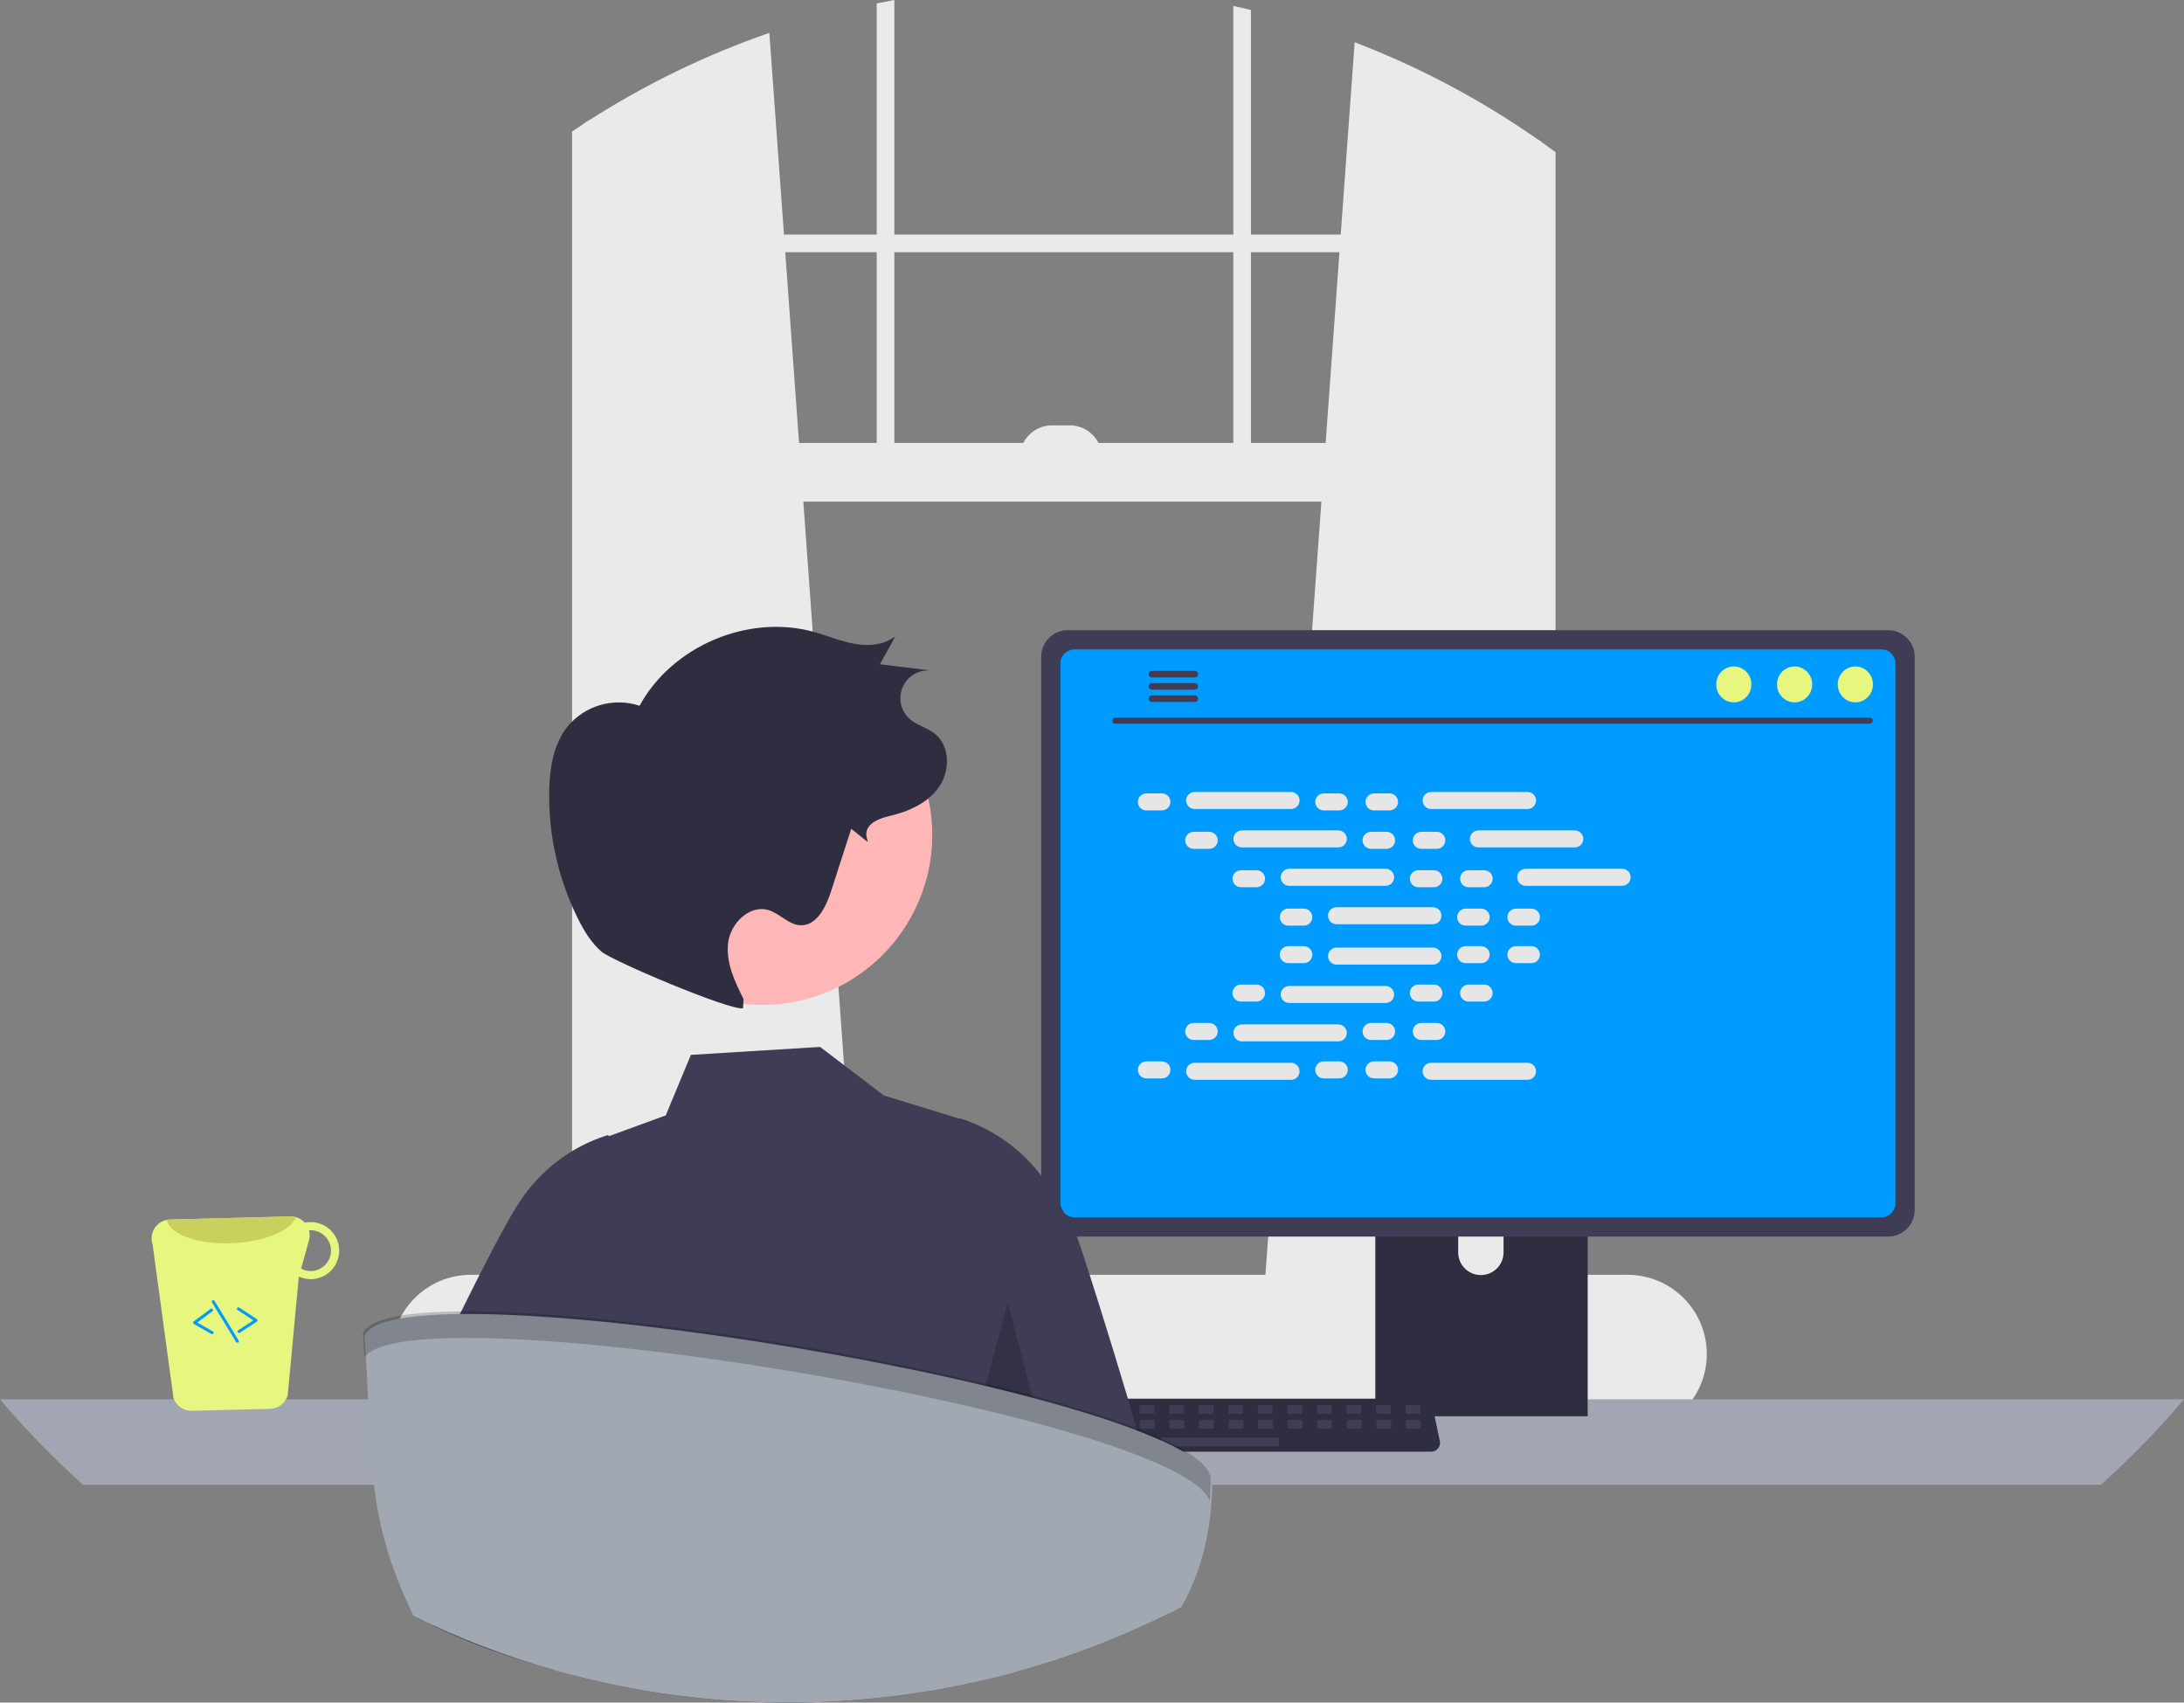 <svg width="476" height="371" viewBox="0 0 476 371" fill="none" xmlns="http://www.w3.org/2000/svg">
<rect x="0" y="0" width="476" height="371" fill="#808080" stroke="none"/>
<g clip-path="url(#clip0_118_712)">
<path d="M275.69 279.265L335.201 284.544L335.839 284.602V30.857C335.626 30.709 335.414 30.561 335.201 30.413C322.799 21.741 309.379 14.62 295.25 9.206L292.209 51.117L291.932 54.954L288.923 96.518L287.995 109.303L275.799 277.785L275.69 279.265Z" fill="#EAEAEA"/>
<path d="M128.519 26.131C128.094 26.402 127.669 26.672 127.243 26.955V284.602L128.519 284.486L187.386 279.265L187.277 277.784L175.081 109.303L174.153 96.517L171.144 54.954L170.867 51.117L167.678 7.165C153.923 11.929 140.78 18.296 128.519 26.131Z" fill="#EAEAEA"/>
<path d="M127.243 26.956C126.387 27.51 125.53 28.076 124.686 28.649V288.118C124.686 294.601 128.532 300.035 133.673 301.419C134.511 301.644 135.381 301.76 136.25 301.76H327.47C328.34 301.76 329.203 301.644 330.04 301.419C331.954 300.891 333.681 299.854 335.053 298.419C337.662 295.631 339.092 291.936 339.034 288.118V33.162C337.978 32.383 336.915 31.61 335.839 30.857C335.626 30.709 335.414 30.561 335.201 30.413V288.118C335.201 288.955 335.104 289.785 334.905 290.597C333.996 294.427 331 297.234 327.47 297.234H136.25C131.985 297.234 128.519 293.146 128.519 288.118V26.132C128.094 26.402 127.669 26.673 127.243 26.956Z" fill="#EAEAEA"/>
<path d="M337.115 51.117H126.599V54.954H337.115V51.117Z" fill="#EAEAEA"/>
<path d="M272.642 2.182C271.367 1.867 270.091 1.571 268.802 1.294V105.466H272.642V2.182Z" fill="#EAEAEA"/>
<path d="M194.918 0C193.636 0.238 192.353 0.483 191.078 0.747V105.467H194.918V0Z" fill="#EAEAEA"/>
<path d="M85.327 295.045C85.327 297.247 85.746 299.43 86.571 301.47C86.886 302.262 87.266 303.028 87.698 303.762C88.259 304.722 88.909 305.623 89.644 306.453C92.917 310.181 97.639 312.318 102.606 312.318H354.716C364.258 312.318 371.995 304.586 371.995 295.052C371.995 285.517 364.258 277.785 354.716 277.785H102.606C93.071 277.792 85.34 285.517 85.327 295.045Z" fill="#EAEAEA"/>
<path d="M335.839 96.518H126.599V109.303H335.839V96.518Z" fill="#EAEAEA"/>
<path d="M240.178 99.711H222.26C222.26 95.829 225.411 92.681 229.296 92.681H233.136C237.021 92.681 240.171 95.829 240.171 99.711H240.178Z" fill="#EAEAEA"/>
<path d="M0 304.908C5.599 311.533 11.648 317.765 18.117 323.546H457.883C464.352 317.765 470.401 311.533 476 304.908H0Z" fill="#A1A6B2"/>
<path d="M299.747 242.582V308.61H346.038V242.582C346.038 241.61 345.406 240.747 344.472 240.458C344.259 240.387 344.034 240.354 343.809 240.354H301.982C300.752 240.354 299.747 241.346 299.747 242.582ZM317.812 265.269C317.838 262.54 320.074 260.351 322.799 260.377C325.492 260.402 327.67 262.578 327.695 265.269V272.931C327.682 275.66 325.46 277.856 322.728 277.843C320.016 277.83 317.825 275.634 317.812 272.931V265.269Z" fill="#2F2E41"/>
<path d="M238.483 306.498V312.865C238.483 313.554 239.037 314.108 239.727 314.114H283.814C284.504 314.114 285.058 313.554 285.058 312.865V306.498H238.483Z" fill="#3F3D56"/>
<path d="M226.925 143.103V263.66C226.925 266.86 229.522 269.454 232.724 269.454H411.509C414.711 269.454 417.307 266.86 417.307 263.66V143.103C417.301 139.91 414.704 137.322 411.509 137.315H232.724C229.528 137.315 226.932 139.91 226.925 143.103Z" fill="#3F3D56"/>
<path d="M231.119 144.603V262.173C231.119 263.879 232.511 265.27 234.218 265.27H410.02C411.727 265.27 413.119 263.879 413.119 262.173V144.603C413.119 142.891 411.734 141.506 410.02 141.5H234.218C232.504 141.5 231.119 142.891 231.119 144.603Z" fill="#009BFF"/>
<path d="M205.844 315.614C206.205 316.071 206.759 316.329 207.339 316.329H311.93C312.993 316.329 313.856 315.466 313.85 314.404C313.85 314.275 313.837 314.14 313.811 314.011L312.188 306.305C312.052 305.668 311.601 305.14 310.989 304.908C310.77 304.824 310.538 304.779 310.306 304.779H208.956C208.724 304.779 208.492 304.824 208.273 304.908C207.661 305.14 207.21 305.668 207.075 306.305L205.451 314.011C205.335 314.578 205.477 315.164 205.844 315.614Z" fill="#2F2E41"/>
<path d="M309.25 306.17H306.66C306.486 306.17 306.344 306.311 306.344 306.485V307.786C306.344 307.96 306.486 308.101 306.66 308.101H309.25C309.424 308.101 309.566 307.96 309.566 307.786V306.485C309.566 306.311 309.424 306.17 309.25 306.17Z" fill="#3F3D56"/>
<path d="M302.807 306.17H300.217C300.043 306.17 299.902 306.311 299.902 306.485V307.786C299.902 307.96 300.043 308.101 300.217 308.101H302.807C302.982 308.101 303.123 307.96 303.123 307.786V306.485C303.123 306.311 302.982 306.17 302.807 306.17Z" fill="#3F3D56"/>
<path d="M296.365 306.17H293.775C293.6 306.17 293.459 306.311 293.459 306.485V307.786C293.459 307.96 293.6 308.101 293.775 308.101H296.365C296.539 308.101 296.68 307.96 296.68 307.786V306.485C296.68 306.311 296.539 306.17 296.365 306.17Z" fill="#3F3D56"/>
<path d="M289.922 306.17H287.332C287.158 306.17 287.016 306.311 287.016 306.485V307.786C287.016 307.96 287.158 308.101 287.332 308.101H289.922C290.096 308.101 290.238 307.96 290.238 307.786V306.485C290.238 306.311 290.096 306.17 289.922 306.17Z" fill="#3F3D56"/>
<path d="M283.479 306.17H280.889C280.715 306.17 280.573 306.311 280.573 306.485V307.786C280.573 307.96 280.715 308.101 280.889 308.101H283.479C283.654 308.101 283.795 307.96 283.795 307.786V306.485C283.795 306.311 283.654 306.17 283.479 306.17Z" fill="#3F3D56"/>
<path d="M277.037 306.17H274.447C274.272 306.17 274.131 306.311 274.131 306.485V307.786C274.131 307.96 274.272 308.101 274.447 308.101H277.037C277.211 308.101 277.352 307.96 277.352 307.786V306.485C277.352 306.311 277.211 306.17 277.037 306.17Z" fill="#3F3D56"/>
<path d="M270.594 306.17H268.004C267.829 306.17 267.688 306.311 267.688 306.485V307.786C267.688 307.96 267.829 308.101 268.004 308.101H270.594C270.768 308.101 270.909 307.96 270.909 307.786V306.485C270.909 306.311 270.768 306.17 270.594 306.17Z" fill="#3F3D56"/>
<path d="M264.151 306.17H261.561C261.387 306.17 261.245 306.311 261.245 306.485V307.786C261.245 307.96 261.387 308.101 261.561 308.101H264.151C264.325 308.101 264.467 307.96 264.467 307.786V306.485C264.467 306.311 264.325 306.17 264.151 306.17Z" fill="#3F3D56"/>
<path d="M257.708 306.17H255.118C254.944 306.17 254.803 306.311 254.803 306.485V307.786C254.803 307.96 254.944 308.101 255.118 308.101H257.708C257.883 308.101 258.024 307.96 258.024 307.786V306.485C258.024 306.311 257.883 306.17 257.708 306.17Z" fill="#3F3D56"/>
<path d="M251.266 306.17H248.676C248.501 306.17 248.36 306.311 248.36 306.485V307.786C248.36 307.96 248.501 308.101 248.676 308.101H251.266C251.44 308.101 251.581 307.96 251.581 307.786V306.485C251.581 306.311 251.44 306.17 251.266 306.17Z" fill="#3F3D56"/>
<path d="M244.823 306.17H242.233C242.059 306.17 241.917 306.311 241.917 306.485V307.786C241.917 307.96 242.059 308.101 242.233 308.101H244.823C244.997 308.101 245.139 307.96 245.139 307.786V306.485C245.139 306.311 244.997 306.17 244.823 306.17Z" fill="#3F3D56"/>
<path d="M238.38 306.17H235.79C235.616 306.17 235.475 306.311 235.475 306.485V307.786C235.475 307.96 235.616 308.101 235.79 308.101H238.38C238.555 308.101 238.696 307.96 238.696 307.786V306.485C238.696 306.311 238.555 306.17 238.38 306.17Z" fill="#3F3D56"/>
<path d="M231.938 306.17H229.348C229.173 306.17 229.032 306.311 229.032 306.485V307.786C229.032 307.96 229.173 308.101 229.348 308.101H231.938C232.112 308.101 232.253 307.96 232.253 307.786V306.485C232.253 306.311 232.112 306.17 231.938 306.17Z" fill="#3F3D56"/>
<path d="M225.495 306.17H222.905C222.731 306.17 222.589 306.311 222.589 306.485V307.786C222.589 307.96 222.731 308.101 222.905 308.101H225.495C225.669 308.101 225.811 307.96 225.811 307.786V306.485C225.811 306.311 225.669 306.17 225.495 306.17Z" fill="#3F3D56"/>
<path d="M219.052 306.17H216.462C216.288 306.17 216.146 306.311 216.146 306.485V307.786C216.146 307.96 216.288 308.101 216.462 308.101H219.052C219.227 308.101 219.368 307.96 219.368 307.786V306.485C219.368 306.311 219.227 306.17 219.052 306.17Z" fill="#3F3D56"/>
<path d="M212.609 306.17H210.019C209.845 306.17 209.704 306.311 209.704 306.485V307.786C209.704 307.96 209.845 308.101 210.019 308.101H212.609C212.784 308.101 212.925 307.96 212.925 307.786V306.485C212.925 306.311 212.784 306.17 212.609 306.17Z" fill="#3F3D56"/>
<path d="M309.327 309.389H306.737C306.563 309.389 306.421 309.53 306.421 309.704V311.005C306.421 311.179 306.563 311.32 306.737 311.32H309.327C309.501 311.32 309.643 311.179 309.643 311.005V309.704C309.643 309.53 309.501 309.389 309.327 309.389Z" fill="#3F3D56"/>
<path d="M302.884 309.389H300.294C300.12 309.389 299.979 309.53 299.979 309.704V311.005C299.979 311.179 300.12 311.32 300.294 311.32H302.884C303.059 311.32 303.2 311.179 303.2 311.005V309.704C303.2 309.53 303.059 309.389 302.884 309.389Z" fill="#3F3D56"/>
<path d="M296.442 309.389H293.852C293.677 309.389 293.536 309.53 293.536 309.704V311.005C293.536 311.179 293.677 311.32 293.852 311.32H296.442C296.616 311.32 296.757 311.179 296.757 311.005V309.704C296.757 309.53 296.616 309.389 296.442 309.389Z" fill="#3F3D56"/>
<path d="M289.999 309.389H287.409C287.235 309.389 287.093 309.53 287.093 309.704V311.005C287.093 311.179 287.235 311.32 287.409 311.32H289.999C290.173 311.32 290.315 311.179 290.315 311.005V309.704C290.315 309.53 290.173 309.389 289.999 309.389Z" fill="#3F3D56"/>
<path d="M283.556 309.389H280.966C280.792 309.389 280.651 309.53 280.651 309.704V311.005C280.651 311.179 280.792 311.32 280.966 311.32H283.556C283.731 311.32 283.872 311.179 283.872 311.005V309.704C283.872 309.53 283.731 309.389 283.556 309.389Z" fill="#3F3D56"/>
<path d="M277.114 309.389H274.524C274.349 309.389 274.208 309.53 274.208 309.704V311.005C274.208 311.179 274.349 311.32 274.524 311.32H277.114C277.288 311.32 277.429 311.179 277.429 311.005V309.704C277.429 309.53 277.288 309.389 277.114 309.389Z" fill="#3F3D56"/>
<path d="M270.671 309.389H268.081C267.906 309.389 267.765 309.53 267.765 309.704V311.005C267.765 311.179 267.906 311.32 268.081 311.32H270.671C270.845 311.32 270.986 311.179 270.986 311.005V309.704C270.986 309.53 270.845 309.389 270.671 309.389Z" fill="#3F3D56"/>
<path d="M264.228 309.389H261.638C261.464 309.389 261.323 309.53 261.323 309.704V311.005C261.323 311.179 261.464 311.32 261.638 311.32H264.228C264.403 311.32 264.544 311.179 264.544 311.005V309.704C264.544 309.53 264.403 309.389 264.228 309.389Z" fill="#3F3D56"/>
<path d="M257.785 309.389H255.195C255.021 309.389 254.88 309.53 254.88 309.704V311.005C254.88 311.179 255.021 311.32 255.195 311.32H257.785C257.96 311.32 258.101 311.179 258.101 311.005V309.704C258.101 309.53 257.96 309.389 257.785 309.389Z" fill="#3F3D56"/>
<path d="M251.343 309.389H248.753C248.578 309.389 248.437 309.53 248.437 309.704V311.005C248.437 311.179 248.578 311.32 248.753 311.32H251.343C251.517 311.32 251.658 311.179 251.658 311.005V309.704C251.658 309.53 251.517 309.389 251.343 309.389Z" fill="#3F3D56"/>
<path d="M244.9 309.389H242.31C242.136 309.389 241.994 309.53 241.994 309.704V311.005C241.994 311.179 242.136 311.32 242.31 311.32H244.9C245.074 311.32 245.216 311.179 245.216 311.005V309.704C245.216 309.53 245.074 309.389 244.9 309.389Z" fill="#3F3D56"/>
<path d="M238.457 309.389H235.867C235.693 309.389 235.552 309.53 235.552 309.704V311.005C235.552 311.179 235.693 311.32 235.867 311.32H238.457C238.632 311.32 238.773 311.179 238.773 311.005V309.704C238.773 309.53 238.632 309.389 238.457 309.389Z" fill="#3F3D56"/>
<path d="M232.015 309.389H229.425C229.25 309.389 229.109 309.53 229.109 309.704V311.005C229.109 311.179 229.25 311.32 229.425 311.32H232.015C232.189 311.32 232.33 311.179 232.33 311.005V309.704C232.33 309.53 232.189 309.389 232.015 309.389Z" fill="#3F3D56"/>
<path d="M225.572 309.389H222.982C222.808 309.389 222.666 309.53 222.666 309.704V311.005C222.666 311.179 222.808 311.32 222.982 311.32H225.572C225.746 311.32 225.888 311.179 225.888 311.005V309.704C225.888 309.53 225.746 309.389 225.572 309.389Z" fill="#3F3D56"/>
<path d="M219.129 309.389H216.539C216.365 309.389 216.224 309.53 216.224 309.704V311.005C216.224 311.179 216.365 311.32 216.539 311.32H219.129C219.304 311.32 219.445 311.179 219.445 311.005V309.704C219.445 309.53 219.304 309.389 219.129 309.389Z" fill="#3F3D56"/>
<path d="M212.687 309.389H210.097C209.922 309.389 209.781 309.53 209.781 309.704V311.005C209.781 311.179 209.922 311.32 210.097 311.32H212.687C212.861 311.32 213.002 311.179 213.002 311.005V309.704C213.002 309.53 212.861 309.389 212.687 309.389Z" fill="#3F3D56"/>
<path d="M278.402 313.252H253.263C253.088 313.252 252.947 313.393 252.947 313.567V314.868C252.947 315.042 253.088 315.183 253.263 315.183H278.402C278.577 315.183 278.718 315.042 278.718 314.868V313.567C278.718 313.393 278.577 313.252 278.402 313.252Z" fill="#3F3D56"/>
<path d="M243.058 157.698H407.553C407.914 157.691 408.204 157.389 408.191 157.028C408.184 156.68 407.901 156.397 407.553 156.391H243.058C242.697 156.397 242.407 156.7 242.42 157.06C242.426 157.408 242.71 157.691 243.058 157.698Z" fill="#3F3D56"/>
<path d="M404.37 153.049C406.487 153.049 408.203 151.297 408.203 149.135C408.203 146.973 406.487 145.221 404.37 145.221C402.253 145.221 400.537 146.973 400.537 149.135C400.537 151.297 402.253 153.049 404.37 153.049Z" fill="#E7F67E"/>
<path d="M391.13 153.049C393.247 153.049 394.964 151.297 394.964 149.135C394.964 146.973 393.247 145.221 391.13 145.221C389.013 145.221 387.297 146.973 387.297 149.135C387.297 151.297 389.013 153.049 391.13 153.049Z" fill="#E7F67E"/>
<path d="M377.884 153.049C380.001 153.049 381.717 151.297 381.717 149.135C381.717 146.973 380.001 145.221 377.884 145.221C375.767 145.221 374.051 146.973 374.051 149.135C374.051 151.297 375.767 153.049 377.884 153.049Z" fill="#E7F67E"/>
<path d="M250.325 146.901C250.325 147.287 250.634 147.609 251.027 147.609H260.434C260.827 147.603 261.136 147.275 261.129 146.882C261.123 146.502 260.814 146.193 260.434 146.187H251.027C250.634 146.187 250.325 146.508 250.325 146.901Z" fill="#3F3D56"/>
<path d="M250.325 149.573C250.325 149.959 250.634 150.281 251.027 150.281H260.434C260.827 150.275 261.136 149.946 261.129 149.554C261.123 149.174 260.814 148.865 260.434 148.858H251.027C250.634 148.858 250.325 149.18 250.325 149.573Z" fill="#3F3D56"/>
<path d="M250.325 152.238C250.325 152.631 250.634 152.947 251.027 152.953H260.434C260.827 152.947 261.136 152.618 261.129 152.226C261.123 151.846 260.814 151.537 260.434 151.53H251.027C250.641 151.53 250.325 151.846 250.325 152.238Z" fill="#3F3D56"/>
<path d="M249.855 172.885H253.237C254.261 172.885 255.093 173.715 255.093 174.739C255.093 175.763 254.261 176.593 253.237 176.593H249.855C248.83 176.593 247.999 175.763 247.999 174.739C247.999 173.715 248.83 172.885 249.855 172.885Z" fill="#E6E6E6"/>
<path d="M288.511 172.885H291.893C292.918 172.885 293.749 173.715 293.749 174.739C293.749 175.763 292.918 176.593 291.893 176.593H288.511C287.487 176.593 286.655 175.763 286.655 174.739C286.655 173.715 287.487 172.885 288.511 172.885Z" fill="#E6E6E6"/>
<path d="M299.464 172.885H302.846C303.87 172.885 304.701 173.715 304.701 174.739C304.701 175.763 303.87 176.593 302.846 176.593H299.464C298.439 176.593 297.608 175.763 297.608 174.739C297.608 173.715 298.439 172.885 299.464 172.885Z" fill="#E6E6E6"/>
<path d="M260.369 172.576H281.379C282.403 172.576 283.234 173.407 283.234 174.43C283.234 175.454 282.403 176.284 281.379 176.284H260.369C259.345 176.284 258.514 175.454 258.514 174.43C258.514 173.407 259.345 172.576 260.369 172.576Z" fill="#E6E6E6"/>
<path d="M311.911 172.576H332.92C333.945 172.576 334.776 173.407 334.776 174.43C334.776 175.454 333.945 176.284 332.92 176.284H311.911C310.886 176.284 310.055 175.454 310.055 174.43C310.055 173.407 310.886 172.576 311.911 172.576Z" fill="#E6E6E6"/>
<path d="M260.163 181.254H263.545C264.57 181.254 265.401 182.084 265.401 183.108C265.401 184.132 264.57 184.962 263.545 184.962H260.163C259.139 184.962 258.307 184.132 258.307 183.108C258.307 182.084 259.139 181.254 260.163 181.254Z" fill="#E6E6E6"/>
<path d="M298.819 181.254H302.202C303.226 181.254 304.057 182.084 304.057 183.108C304.057 184.132 303.226 184.962 302.202 184.962H298.819C297.795 184.962 296.964 184.132 296.964 183.108C296.964 182.084 297.795 181.254 298.819 181.254Z" fill="#E6E6E6"/>
<path d="M309.772 181.254H313.154C314.179 181.254 315.01 182.084 315.01 183.108C315.01 184.132 314.179 184.962 313.154 184.962H309.772C308.747 184.962 307.916 184.132 307.916 183.108C307.916 182.084 308.747 181.254 309.772 181.254Z" fill="#E6E6E6"/>
<path d="M270.677 180.945H291.687C292.711 180.945 293.543 181.776 293.543 182.799C293.543 183.823 292.711 184.654 291.687 184.654H270.677C269.653 184.654 268.822 183.823 268.822 182.799C268.822 181.776 269.653 180.945 270.677 180.945Z" fill="#E6E6E6"/>
<path d="M322.219 180.945H343.229C344.253 180.945 345.084 181.776 345.084 182.799C345.084 183.823 344.253 184.654 343.229 184.654H322.219C321.195 184.654 320.364 183.823 320.364 182.799C320.364 181.776 321.195 180.945 322.219 180.945Z" fill="#E6E6E6"/>
<path d="M270.471 189.623H273.854C274.878 189.623 275.709 190.454 275.709 191.477C275.709 192.501 274.878 193.331 273.854 193.331H270.471C269.447 193.331 268.616 192.501 268.616 191.477C268.616 190.454 269.447 189.623 270.471 189.623Z" fill="#E6E6E6"/>
<path d="M309.128 189.623H312.51C313.534 189.623 314.366 190.454 314.366 191.477C314.366 192.501 313.534 193.331 312.51 193.331H309.128C308.103 193.331 307.272 192.501 307.272 191.477C307.272 190.454 308.103 189.623 309.128 189.623Z" fill="#E6E6E6"/>
<path d="M320.08 189.623H323.463C324.487 189.623 325.318 190.454 325.318 191.477C325.318 192.501 324.487 193.331 323.463 193.331H320.08C319.056 193.331 318.225 192.501 318.225 191.477C318.225 190.454 319.056 189.623 320.08 189.623Z" fill="#E6E6E6"/>
<path d="M280.986 189.314H301.995C303.02 189.314 303.851 190.145 303.851 191.169C303.851 192.192 303.02 193.023 301.995 193.023H280.986C279.961 193.023 279.13 192.192 279.13 191.169C279.13 190.145 279.961 189.314 280.986 189.314Z" fill="#E6E6E6"/>
<path d="M332.527 189.314H353.537C354.561 189.314 355.393 190.145 355.393 191.169C355.393 192.192 354.561 193.023 353.537 193.023H332.527C331.503 193.023 330.672 192.192 330.672 191.169C330.672 190.145 331.503 189.314 332.527 189.314Z" fill="#E6E6E6"/>
<path d="M280.78 197.993H284.162C285.187 197.993 286.018 198.824 286.018 199.847C286.018 200.871 285.187 201.701 284.162 201.701H280.78C279.755 201.701 278.924 200.871 278.924 199.847C278.924 198.824 279.755 197.993 280.78 197.993Z" fill="#E6E6E6"/>
<path d="M319.436 197.993H322.818C323.843 197.993 324.674 198.824 324.674 199.847C324.674 200.871 323.843 201.701 322.818 201.701H319.436C318.412 201.701 317.58 200.871 317.58 199.847C317.58 198.824 318.412 197.993 319.436 197.993Z" fill="#E6E6E6"/>
<path d="M330.388 197.993H333.771C334.795 197.993 335.626 198.824 335.626 199.847C335.626 200.871 334.795 201.701 333.771 201.701H330.388C329.364 201.701 328.533 200.871 328.533 199.847C328.533 198.824 329.364 197.993 330.388 197.993Z" fill="#E6E6E6"/>
<path d="M291.294 197.684H312.304C313.328 197.684 314.159 198.514 314.159 199.538C314.159 200.561 313.328 201.392 312.304 201.392H291.294C290.27 201.392 289.439 200.561 289.439 199.538C289.439 198.514 290.27 197.684 291.294 197.684Z" fill="#E6E6E6"/>
<path d="M288.511 231.277H291.893C292.918 231.277 293.749 232.108 293.749 233.131C293.749 234.155 292.918 234.986 291.893 234.986H288.511C287.487 234.986 286.655 234.155 286.655 233.131C286.655 232.108 287.487 231.277 288.511 231.277Z" fill="#E6E6E6"/>
<path d="M299.464 231.277H302.846C303.87 231.277 304.701 232.108 304.701 233.131C304.701 234.155 303.87 234.986 302.846 234.986H299.464C298.439 234.986 297.608 234.155 297.608 233.131C297.608 232.108 298.439 231.277 299.464 231.277Z" fill="#E6E6E6"/>
<path d="M311.911 231.586H332.92C333.945 231.586 334.776 232.416 334.776 233.44C334.776 234.464 333.945 235.294 332.92 235.294H311.911C310.886 235.294 310.055 234.464 310.055 233.44C310.055 232.416 310.886 231.586 311.911 231.586Z" fill="#E6E6E6"/>
<path d="M249.855 231.277H253.237C254.261 231.277 255.093 232.108 255.093 233.131C255.093 234.155 254.261 234.986 253.237 234.986H249.855C248.83 234.986 247.999 234.155 247.999 233.131C247.999 232.108 248.83 231.277 249.855 231.277Z" fill="#E6E6E6"/>
<path d="M260.369 231.586H281.379C282.403 231.586 283.234 232.416 283.234 233.44C283.234 234.464 282.403 235.294 281.379 235.294H260.369C259.345 235.294 258.514 234.464 258.514 233.44C258.514 232.416 259.345 231.586 260.369 231.586Z" fill="#E6E6E6"/>
<path d="M260.163 222.908H263.545C264.57 222.908 265.401 223.739 265.401 224.762C265.401 225.786 264.57 226.616 263.545 226.616H260.163C259.139 226.616 258.307 225.786 258.307 224.762C258.307 223.739 259.139 222.908 260.163 222.908Z" fill="#E6E6E6"/>
<path d="M298.819 222.908H302.202C303.226 222.908 304.057 223.739 304.057 224.762C304.057 225.786 303.226 226.616 302.202 226.616H298.819C297.795 226.616 296.964 225.786 296.964 224.762C296.964 223.739 297.795 222.908 298.819 222.908Z" fill="#E6E6E6"/>
<path d="M309.772 222.908H313.154C314.179 222.908 315.01 223.739 315.01 224.762C315.01 225.786 314.179 226.616 313.154 226.616H309.772C308.747 226.616 307.916 225.786 307.916 224.762C307.916 223.739 308.747 222.908 309.772 222.908Z" fill="#E6E6E6"/>
<path d="M270.677 223.217H291.687C292.711 223.217 293.543 224.047 293.543 225.071C293.543 226.095 292.711 226.925 291.687 226.925H270.677C269.653 226.925 268.822 226.095 268.822 225.071C268.822 224.047 269.653 223.217 270.677 223.217Z" fill="#E6E6E6"/>
<path d="M270.471 214.538H273.854C274.878 214.538 275.709 215.369 275.709 216.392C275.709 217.416 274.878 218.246 273.854 218.246H270.471C269.447 218.246 268.616 217.416 268.616 216.392C268.616 215.369 269.447 214.538 270.471 214.538Z" fill="#E6E6E6"/>
<path d="M309.128 214.538H312.51C313.534 214.538 314.366 215.369 314.366 216.392C314.366 217.416 313.534 218.246 312.51 218.246H309.128C308.103 218.246 307.272 217.416 307.272 216.392C307.272 215.369 308.103 214.538 309.128 214.538Z" fill="#E6E6E6"/>
<path d="M320.08 214.538H323.463C324.487 214.538 325.318 215.369 325.318 216.392C325.318 217.416 324.487 218.246 323.463 218.246H320.08C319.056 218.246 318.225 217.416 318.225 216.392C318.225 215.369 319.056 214.538 320.08 214.538Z" fill="#E6E6E6"/>
<path d="M280.986 214.848H301.995C303.02 214.848 303.851 215.678 303.851 216.702C303.851 217.725 303.02 218.556 301.995 218.556H280.986C279.961 218.556 279.13 217.725 279.13 216.702C279.13 215.678 279.961 214.848 280.986 214.848Z" fill="#E6E6E6"/>
<path d="M280.78 206.169H284.162C285.187 206.169 286.018 206.999 286.018 208.023C286.018 209.047 285.187 209.877 284.162 209.877H280.78C279.755 209.877 278.924 209.047 278.924 208.023C278.924 206.999 279.755 206.169 280.78 206.169Z" fill="#E6E6E6"/>
<path d="M319.436 206.169H322.818C323.843 206.169 324.674 206.999 324.674 208.023C324.674 209.047 323.843 209.877 322.818 209.877H319.436C318.412 209.877 317.58 209.047 317.58 208.023C317.58 206.999 318.412 206.169 319.436 206.169Z" fill="#E6E6E6"/>
<path d="M330.388 206.169H333.771C334.795 206.169 335.626 206.999 335.626 208.023C335.626 209.047 334.795 209.877 333.771 209.877H330.388C329.364 209.877 328.533 209.047 328.533 208.023C328.533 206.999 329.364 206.169 330.388 206.169Z" fill="#E6E6E6"/>
<path d="M291.294 206.479H312.304C313.328 206.479 314.159 207.309 314.159 208.333C314.159 209.356 313.328 210.187 312.304 210.187H291.294C290.27 210.187 289.439 209.356 289.439 208.333C289.439 207.309 290.27 206.479 291.294 206.479Z" fill="#E6E6E6"/>
<path d="M37.812 304.637C38.392 306.33 40.003 307.457 41.794 307.424L58.861 306.987C60.671 306.955 62.237 305.731 62.714 303.987L65.129 278.177C65.986 278.563 66.921 278.756 67.861 278.737C71.295 278.653 74.014 275.795 73.93 272.363C73.847 268.932 70.986 266.215 67.552 266.299C67.178 266.299 66.798 266.337 66.431 266.415C65.626 265.539 64.479 265.05 63.293 265.063L37.039 265.739C36.82 265.745 36.608 265.771 36.389 265.816C34.159 266.228 32.697 268.372 33.109 270.593C33.142 270.78 33.193 270.96 33.251 271.134L37.812 304.624V304.637ZM65.626 276.426L67.346 270.277C67.539 269.569 67.546 268.816 67.359 268.108C67.442 268.108 67.513 268.069 67.597 268.069C70.058 268.018 72.088 269.968 72.139 272.428C72.191 274.874 70.251 276.902 67.803 276.967C67.043 276.992 66.289 276.806 65.626 276.432V276.426Z" fill="#E7F67E"/>
<path d="M36.389 265.823C36.949 269.016 43.237 271.263 50.801 270.877C57.753 270.555 63.441 268.115 64.479 265.224C64.092 265.108 63.693 265.057 63.293 265.063L37.039 265.739C36.82 265.745 36.608 265.771 36.389 265.816V265.823Z" fill="#C9D15E"/>
<path d="M52.186 290.454C52.218 290.448 52.251 290.429 52.283 290.409L55.987 287.982C56.135 287.886 56.174 287.686 56.078 287.538C56.052 287.499 56.02 287.467 55.987 287.448L52.135 284.924C51.986 284.827 51.787 284.866 51.69 285.014C51.593 285.162 51.632 285.362 51.78 285.458L55.221 287.712L51.928 289.868C51.78 289.965 51.735 290.165 51.838 290.313C51.916 290.429 52.051 290.48 52.186 290.448V290.454Z" fill="#009BFD"/>
<path d="M46.33 290.724C46.504 290.679 46.607 290.505 46.562 290.332C46.542 290.248 46.484 290.177 46.407 290.132L42.992 288.175L46.297 285.722C46.439 285.619 46.471 285.413 46.362 285.271C46.252 285.13 46.053 285.098 45.911 285.207L42.213 287.95C42.071 288.053 42.039 288.259 42.148 288.4C42.174 288.439 42.206 288.465 42.245 288.49L46.091 290.692C46.162 290.731 46.252 290.744 46.33 290.724Z" fill="#009BFD"/>
<path d="M51.812 292.579C51.812 292.579 51.87 292.56 51.903 292.54C52.057 292.45 52.102 292.251 52.012 292.096L46.755 283.463C46.658 283.315 46.465 283.263 46.31 283.36C46.162 283.45 46.111 283.649 46.201 283.798L51.458 292.431C51.529 292.553 51.677 292.611 51.812 292.572V292.579Z" fill="#009BFE"/>
<path d="M90.146 352.182C90.539 352.381 90.939 352.581 91.332 352.774C101.511 357.86 109.655 360.751 120.794 363.918C121.735 353.424 122.643 334.98 123.526 323.546C123.758 320.578 123.99 318.086 124.215 316.329C124.273 315.395 124.46 314.475 124.782 313.593L124.744 316.329L124.647 323.546L124.086 364.82C137.945 368.483 152.177 370.536 166.505 370.929C167.253 370.948 167.987 370.961 168.696 370.974C168.947 370.981 169.192 370.987 169.437 370.987C170.242 370.994 171.041 371 171.846 371C186.948 371.013 201.992 369.191 216.649 365.573C216.333 355.188 216.017 336.95 215.715 323.546C215.65 320.926 215.592 318.486 215.528 316.329C215.405 311.719 215.276 308.397 215.154 307.284C215.264 307.483 215.347 307.689 215.405 307.908C216.005 310.683 216.41 313.496 216.623 316.329C216.849 318.486 217.074 320.926 217.299 323.546C218.498 337.471 219.748 356.405 221.036 364.433C228.703 362.341 236.235 359.753 243.566 356.688C247.432 355.079 251.227 353.341 254.957 351.48C254.248 346.845 253.507 341.649 252.747 336.261C252.155 332.083 251.542 327.788 250.918 323.546C249.951 316.992 235.59 271.192 234.682 269.454C233.902 267.967 233.161 266.563 232.459 265.269C230.758 262.128 229.315 259.623 228.246 258.04C223.774 251.26 217.119 246.22 209.381 243.741L209.188 243.689L209.053 243.747L195.877 239.704L193.951 239.112L192.656 238.713L188.095 235.243L185.614 233.357L183.288 231.586L178.74 228.129L150.579 229.861L145.096 243.052L132.816 247.539L132.604 247.443L132.417 247.366L132.224 247.417C124.486 249.896 117.831 254.943 113.359 261.716C112.754 262.623 112.019 263.821 111.188 265.269C110.479 266.499 109.706 267.903 108.869 269.454C107.677 271.662 106.375 274.154 104.997 276.851C104.694 277.444 104.385 278.049 104.075 278.66C103.502 279.793 102.922 280.952 102.329 282.13C100.957 284.867 99.54 287.725 98.122 290.629C96.892 293.146 95.648 298.322 94.424 304.908C93.413 310.38 92.408 316.831 91.435 323.546C90.159 332.25 91.519 342.673 90.365 350.682C90.294 351.19 90.217 351.686 90.146 352.182Z" fill="#3F3D56"/>
<path opacity="0.2" d="M225.114 304.882L219.638 283.766L214.806 301.985L225.114 304.882Z" fill="black"/>
<path d="M79.439 291.125C81.397 318.087 79.368 329.958 90.178 352.189C100.016 356.998 110.26 360.925 120.794 363.919C121.889 364.228 122.985 364.53 124.086 364.82C137.945 368.483 152.177 370.537 166.505 370.93C167.253 370.949 167.987 370.962 168.696 370.975C168.947 370.981 169.192 370.988 169.437 370.988C170.242 370.994 171.041 371 171.846 371C186.948 371.013 201.992 369.191 216.649 365.573C218.118 365.213 219.58 364.833 221.036 364.434C228.703 362.341 236.235 359.753 243.566 356.689C247.432 355.079 251.227 353.341 254.957 351.481C255.801 351.056 256.645 350.631 257.476 350.193C261.748 342.686 264.177 333.557 264.228 322.587C261.271 303.685 85.971 274.824 79.439 291.125Z" fill="#A1A8B2"/>
<path opacity="0.2" d="M79.445 295.74C79.342 294.073 79.232 292.348 79.103 290.551C85.636 274.251 260.936 303.112 263.893 322.014C263.887 323.746 263.809 325.426 263.687 327.068C256.523 308.41 89.992 280.978 79.445 295.74Z" fill="black"/>
<path d="M129.363 187.081C132.211 207.354 150.972 221.473 171.253 218.627C191.509 215.781 205.638 197.086 202.836 176.838L202.765 176.31C199.466 156.108 180.396 142.408 160.178 145.704C140.419 148.93 126.786 167.239 129.376 187.075H129.363V187.081Z" fill="#FFB6B6"/>
<path d="M162.06 217.726C160.14 213.863 158.168 209.723 158.69 205.442C159.212 201.161 163.393 197.06 167.517 198.322C169.984 199.075 171.853 201.495 174.43 201.611C177.973 201.772 179.99 197.71 181.085 194.336L185.53 180.598C194.106 187.332 183.243 180.27 193.867 177.81C198.036 176.845 202.243 174.971 204.678 171.456C207.114 167.941 207.081 162.501 203.718 159.855C202.069 158.561 199.878 158.071 198.3 156.687C195.781 154.479 195.536 150.655 197.739 148.138C199.08 146.612 201.09 145.859 203.106 146.129L191.786 144.751L195.137 138.648C192.714 140.567 189.338 140.837 186.291 140.303C183.243 139.768 180.376 138.519 177.393 137.695C163.084 133.736 146.494 140.76 139.394 153.79C133.686 151.91 127.411 153.739 123.623 158.4C120.607 162.25 119.802 167.381 119.699 172.267C119.512 181.905 121.645 191.452 125.923 200.092C127.256 202.777 128.835 205.41 131.096 207.373C133.357 209.337 158.974 220.217 161.931 219.708" fill="#2F2E41"/>
</g>
<defs>
<clipPath id="clip0_118_712">
<rect width="476" height="371" fill="white"/>
</clipPath>
</defs>
</svg>